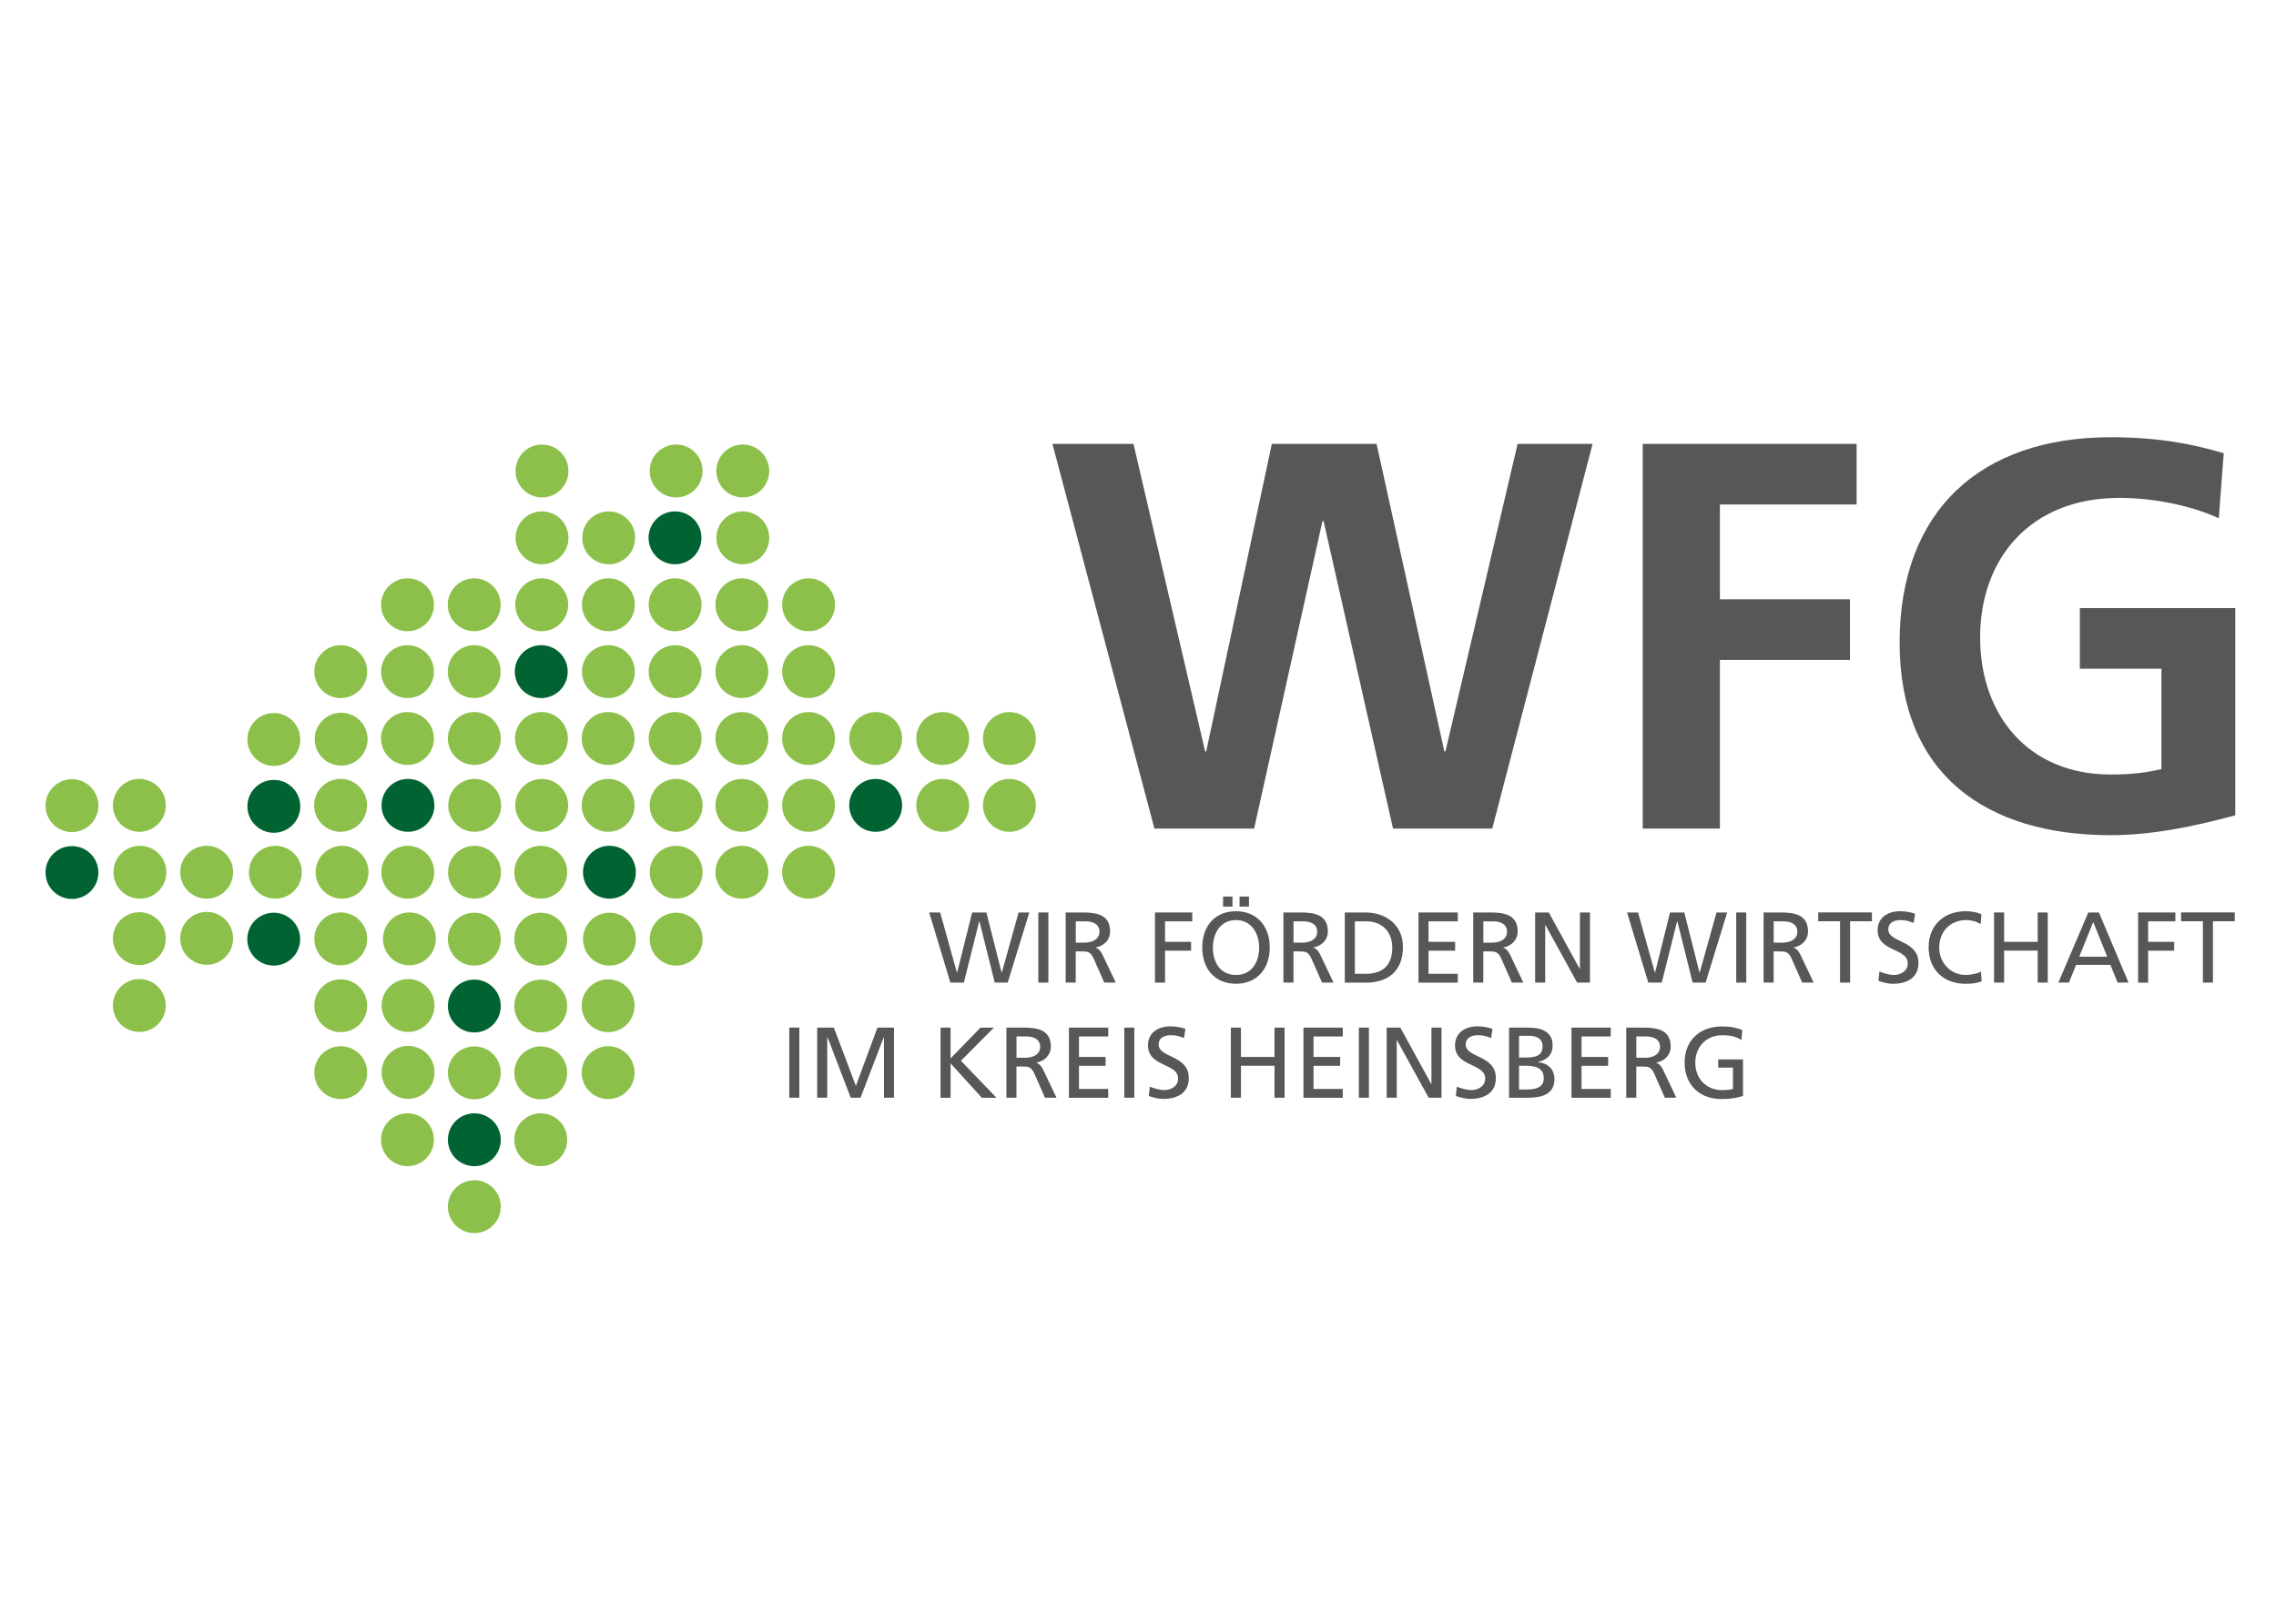 <?xml version="1.0" encoding="UTF-8"?><svg id="Ebene_1" xmlns="http://www.w3.org/2000/svg" viewBox="0 0 398.55 284.37"><defs><style>.cls-1{fill:#8cc04b;}.cls-2{fill:#fff;}.cls-3{fill:#575756;}.cls-4{fill:#006331;}</style></defs><rect class="cls-2" width="398.55" height="284.37"/><path class="cls-3" d="m162.69,159.8h1.94l2.94,10.52h.04l2.62-10.52h2.5l2.66,10.52h.04l2.94-10.52h1.87l-3.78,12.28h-2.27l-2.68-10.74h-.04l-2.69,10.74h-2.36l-3.71-12.28Z"/><path class="cls-3" d="m181.82,159.8h1.76v12.28h-1.76v-12.28Z"/><path class="cls-3" d="m186.61,159.8h3.01c2.43,0,4.77.39,4.77,3.33,0,1.5-1.11,2.55-2.53,2.8v.03c.55.21.81.48,1.2,1.23l2.32,4.89h-2.01l-1.88-4.26c-.55-1.2-1.13-1.2-2.06-1.2h-1.06v5.46h-1.76v-12.28Zm1.76,5.28h1.5c1.67,0,2.66-.74,2.66-1.92,0-1.11-.84-1.81-2.46-1.81h-1.69v3.73Z"/><path class="cls-3" d="m202.25,159.8h6.53v1.55h-4.77v3.59h4.56v1.55h-4.56v5.6h-1.76v-12.28Z"/><path class="cls-3" d="m216.44,159.58c3.73,0,5.91,2.71,5.91,6.35s-2.17,6.35-5.91,6.35-5.91-2.62-5.91-6.35,2.18-6.35,5.91-6.35Zm0,11.16c2.83,0,4.05-2.36,4.05-4.8s-1.34-4.82-4.05-4.81c-2.71-.02-4.05,2.31-4.05,4.81s1.21,4.8,4.05,4.8Zm-2.27-13.73h1.65v1.76h-1.65v-1.76Zm2.89,0h1.65v1.76h-1.65v-1.76Z"/><path class="cls-3" d="m224.74,159.8h3.01c2.43,0,4.77.39,4.77,3.33,0,1.5-1.11,2.55-2.53,2.8v.03c.55.21.81.48,1.2,1.23l2.32,4.89h-2.01l-1.88-4.26c-.55-1.2-1.13-1.2-2.06-1.2h-1.06v5.46h-1.76v-12.28Zm1.76,5.28h1.5c1.67,0,2.66-.74,2.66-1.92,0-1.11-.84-1.81-2.46-1.81h-1.69v3.73Z"/><path class="cls-3" d="m235.49,159.8h3.63c3.64,0,6.55,2.25,6.55,6.04,0,4.12-2.5,6.25-6.55,6.25h-3.63v-12.28Zm1.76,10.74h1.85c3.03,0,4.7-1.46,4.7-4.63,0-2.87-1.95-4.56-4.49-4.56h-2.06v9.19Z"/><path class="cls-3" d="m248.39,159.8h6.88v1.55h-5.12v3.59h4.66v1.55h-4.66v4.05h5.12v1.55h-6.88v-12.28Z"/><path class="cls-3" d="m257.98,159.8h3.01c2.43,0,4.77.39,4.77,3.33,0,1.5-1.11,2.55-2.53,2.8v.03c.55.21.81.48,1.2,1.23l2.32,4.89h-2.01l-1.88-4.26c-.55-1.2-1.13-1.2-2.06-1.2h-1.06v5.46h-1.76v-12.28Zm1.76,5.28h1.5c1.67,0,2.66-.74,2.66-1.92,0-1.11-.84-1.81-2.46-1.81h-1.69v3.73Z"/><path class="cls-3" d="m268.82,159.8h2.39l5.42,9.89h.03v-9.89h1.76v12.28h-2.25l-5.56-10.1h-.03v10.1h-1.76v-12.28Z"/><path class="cls-3" d="m284.9,159.8h1.94l2.94,10.52h.04l2.62-10.52h2.5l2.66,10.52h.04l2.94-10.52h1.87l-3.78,12.28h-2.27l-2.68-10.74h-.04l-2.69,10.74h-2.36l-3.71-12.28Z"/><path class="cls-3" d="m304.03,159.8h1.76v12.28h-1.76v-12.28Z"/><path class="cls-3" d="m308.82,159.8h3.01c2.43,0,4.77.39,4.77,3.33,0,1.5-1.11,2.55-2.53,2.8v.03c.55.21.81.48,1.2,1.23l2.32,4.89h-2.01l-1.88-4.26c-.55-1.2-1.13-1.2-2.06-1.2h-1.06v5.46h-1.76v-12.28Zm1.76,5.28h1.5c1.67,0,2.66-.74,2.66-1.92,0-1.11-.84-1.81-2.46-1.81h-1.69v3.73Z"/><path class="cls-3" d="m322.21,161.34h-3.82v-1.55h9.4v1.55h-3.82v10.74h-1.76v-10.74Z"/><path class="cls-3" d="m335.12,161.64c-.9-.35-1.39-.51-2.31-.51-.98,0-2.15.35-2.15,1.64,0,2.36,5.28,1.81,5.28,5.86,0,2.62-2.02,3.66-4.49,3.66-.86,0-1.71-.25-2.52-.51l.18-1.64c.6.25,1.66.6,2.55.6,1,0,2.41-.56,2.41-2.01,0-2.75-5.28-1.99-5.28-5.81,0-2.18,1.72-3.34,3.94-3.34.81,0,1.78.14,2.62.44l-.25,1.62Z"/><path class="cls-3" d="m346.83,161.82c-.77-.46-1.64-.69-2.53-.69-2.83,0-4.72,2.04-4.72,4.81s2.08,4.8,4.63,4.8c.88,0,2.06-.23,2.68-.6l.11,1.71c-.93.39-2.08.44-2.8.44-3.89,0-6.48-2.5-6.48-6.41s2.75-6.3,6.49-6.3c.95,0,1.88.14,2.76.53l-.14,1.71Z"/><path class="cls-3" d="m349.18,159.8h1.76v5.14h5.88v-5.14h1.76v12.28h-1.76v-5.6h-5.88v5.6h-1.76v-12.28Z"/><path class="cls-3" d="m365.69,159.8h1.85l5.19,12.28h-1.92l-1.25-3.1h-6.02l-1.25,3.1h-1.85l5.24-12.28Zm.86,1.65l-2.45,6.09h4.89l-2.45-6.09Z"/><path class="cls-3" d="m374.4,159.8h6.53v1.55h-4.77v3.59h4.56v1.55h-4.56v5.6h-1.76v-12.28Z"/><path class="cls-3" d="m385.75,161.34h-3.82v-1.55h9.4v1.55h-3.82v10.74h-1.76v-10.74Z"/><path class="cls-3" d="m138.21,179.96h1.76v12.28h-1.76v-12.28Z"/><path class="cls-3" d="m143.12,179.96h2.9l3.85,10.21,3.78-10.21h2.9v12.28h-1.76v-10.63h-.03l-4.07,10.63h-1.72l-4.07-10.63h-.04v10.63h-1.76v-12.28Z"/><path class="cls-3" d="m164.69,179.96h1.76v5.4l5.25-5.4h2.34l-5.77,5.81,6.23,6.48h-2.57l-5.47-6.02v6.02h-1.76v-12.28Z"/><path class="cls-3" d="m176.23,179.96h3.01c2.43,0,4.77.39,4.77,3.33,0,1.5-1.11,2.55-2.53,2.8v.03c.55.21.81.48,1.2,1.23l2.32,4.89h-2.01l-1.88-4.26c-.55-1.2-1.13-1.2-2.06-1.2h-1.06v5.46h-1.76v-12.28Zm1.76,5.28h1.5c1.67,0,2.66-.74,2.66-1.92,0-1.11-.84-1.81-2.46-1.81h-1.69v3.73Z"/><path class="cls-3" d="m187.18,179.96h6.88v1.55h-5.12v3.59h4.66v1.55h-4.66v4.05h5.12v1.55h-6.88v-12.28Z"/><path class="cls-3" d="m196.87,179.96h1.76v12.28h-1.76v-12.28Z"/><path class="cls-3" d="m207.35,181.8c-.9-.35-1.39-.51-2.31-.51-.99,0-2.15.35-2.15,1.64,0,2.36,5.28,1.81,5.28,5.86,0,2.62-2.02,3.66-4.49,3.66-.86,0-1.71-.25-2.52-.51l.18-1.64c.6.25,1.65.6,2.55.6,1,0,2.41-.56,2.41-2.01,0-2.75-5.28-1.99-5.28-5.81,0-2.18,1.72-3.34,3.94-3.34.81,0,1.78.14,2.62.44l-.25,1.62Z"/><path class="cls-3" d="m215.54,179.96h1.76v5.14h5.88v-5.14h1.76v12.28h-1.76v-5.6h-5.88v5.6h-1.76v-12.28Z"/><path class="cls-3" d="m228.25,179.96h6.88v1.55h-5.12v3.59h4.66v1.55h-4.66v4.05h5.12v1.55h-6.88v-12.28Z"/><path class="cls-3" d="m237.95,179.96h1.76v12.28h-1.76v-12.28Z"/><path class="cls-3" d="m242.82,179.96h2.39l5.42,9.89h.03v-9.89h1.76v12.28h-2.25l-5.56-10.1h-.03v10.1h-1.76v-12.28Z"/><path class="cls-3" d="m261.12,181.8c-.9-.35-1.39-.51-2.31-.51-.98,0-2.15.35-2.15,1.64,0,2.36,5.28,1.81,5.28,5.86,0,2.62-2.02,3.66-4.49,3.66-.86,0-1.71-.25-2.52-.51l.18-1.64c.6.25,1.66.6,2.55.6,1,0,2.41-.56,2.41-2.01,0-2.75-5.28-1.99-5.28-5.81,0-2.18,1.72-3.34,3.94-3.34.81,0,1.78.14,2.62.44l-.25,1.62Z"/><path class="cls-3" d="m264.24,179.96h3.33c2.55,0,4.31.83,4.31,3.1,0,1.69-.99,2.53-2.53,2.92v.04c1.67.14,2.85,1.23,2.85,2.96,0,2.64-2.18,3.27-4.68,3.27h-3.27v-12.28Zm1.76,5.24h.97c1.71,0,3.15-.16,3.15-1.97,0-1.46-1.25-1.83-2.27-1.83h-1.85v3.8Zm0,5.6h1.32c1.58,0,3.01-.33,3.01-1.99,0-1.9-1.67-2.17-3.19-2.17h-1.14v4.15Z"/><path class="cls-3" d="m275.18,179.96h6.88v1.55h-5.12v3.59h4.66v1.55h-4.66v4.05h5.12v1.55h-6.88v-12.28Z"/><path class="cls-3" d="m284.77,179.96h3.01c2.43,0,4.77.39,4.77,3.33,0,1.5-1.11,2.55-2.53,2.8v.03c.55.21.81.48,1.2,1.23l2.32,4.89h-2.01l-1.88-4.26c-.55-1.2-1.13-1.2-2.06-1.2h-1.06v5.46h-1.76v-12.28Zm1.76,5.28h1.5c1.67,0,2.66-.74,2.66-1.92,0-1.11-.85-1.81-2.46-1.81h-1.69v3.73Z"/><path class="cls-3" d="m304.96,182.14c-.86-.56-1.8-.84-3.38-.84-2.83,0-4.72,2.06-4.72,4.81,0,2.89,2.08,4.8,4.63,4.8,1.21,0,1.53-.12,1.97-.21v-3.73h-2.59v-1.44h4.35v6.39c-.67.23-1.83.55-3.75.55-3.89,0-6.48-2.5-6.48-6.41s2.75-6.3,6.49-6.3c1.8,0,2.59.26,3.61.62l-.14,1.78Z"/><path class="cls-3" d="m389.4,79.37c-5.79-1.74-11.97-2.8-19.79-2.8-22.87,0-36.97,12.93-36.97,36s15.15,33.69,36.97,33.69c7.24,0,14.67-1.54,21.81-3.48v-36.29h-27.22v10.62h14.29v17.57c-2.32.58-5.21.96-8.88.96-14.38,0-22.87-10.33-22.87-24.03s8.69-24.42,24.42-24.42c5.41,0,12.16,1.16,17.37,3.57l.87-11.39Zm-101.74,65.73h13.51v-29.53h22.78v-10.62h-22.78v-16.6h23.94v-10.62h-37.45v67.37Zm-85.52,0h17.47l11.97-53.86h.19l12.16,53.86h17.38l17.57-67.37h-13.13l-12.64,53.86h-.19l-11.87-53.86h-18.34l-11.49,53.86h-.19l-12.55-53.86h-14.19l17.86,67.37Z"/><path class="cls-1" d="m176.76,145.67c2.56,0,4.63-2.07,4.63-4.63s-2.07-4.63-4.63-4.63-4.63,2.07-4.63,4.63,2.07,4.63,4.63,4.63"/><path class="cls-1" d="m141.59,145.67c2.56,0,4.63-2.07,4.63-4.63s-2.07-4.63-4.63-4.63-4.63,2.07-4.63,4.63,2.07,4.63,4.63,4.63"/><path class="cls-1" d="m118.4,157.38c2.56,0,4.63-2.07,4.63-4.63s-2.07-4.63-4.63-4.63-4.63,2.07-4.63,4.63,2.07,4.63,4.63,4.63"/><path class="cls-1" d="m59.9,157.38c2.56,0,4.63-2.07,4.63-4.63s-2.07-4.63-4.63-4.63-4.63,2.07-4.63,4.63,2.07,4.63,4.63,4.63"/><path class="cls-1" d="m141.59,157.38c2.56,0,4.63-2.07,4.63-4.63s-2.07-4.63-4.63-4.63-4.63,2.07-4.63,4.63,2.07,4.63,4.63,4.63"/><path class="cls-1" d="m83.09,157.38c2.56,0,4.63-2.07,4.63-4.63s-2.07-4.63-4.63-4.63-4.63,2.07-4.63,4.63,2.07,4.63,4.63,4.63"/><path class="cls-1" d="m118.4,169.1c2.56,0,4.63-2.07,4.63-4.63s-2.07-4.63-4.63-4.63-4.63,2.07-4.63,4.63,2.07,4.63,4.63,4.63"/><path class="cls-1" d="m141.59,122.25c2.56,0,4.63-2.07,4.63-4.63s-2.07-4.63-4.63-4.63-4.63,2.07-4.63,4.63,2.07,4.63,4.63,4.63"/><path class="cls-1" d="m83.04,122.25c2.56,0,4.63-2.07,4.63-4.63s-2.07-4.63-4.63-4.63-4.63,2.07-4.63,4.63,2.07,4.63,4.63,4.63"/><path class="cls-1" d="m106.49,133.96c2.56,0,4.63-2.07,4.63-4.63s-2.07-4.63-4.63-4.63-4.63,2.07-4.63,4.63,2.07,4.63,4.63,4.63"/><path class="cls-1" d="m94.86,110.54c2.56,0,4.63-2.07,4.63-4.63s-2.07-4.63-4.63-4.63-4.63,2.07-4.63,4.63,2.07,4.63,4.63,4.63"/><path class="cls-1" d="m118.22,122.25c2.56,0,4.63-2.07,4.63-4.63s-2.07-4.63-4.63-4.63-4.63,2.07-4.63,4.63,2.07,4.63,4.63,4.63"/><path class="cls-1" d="m106.59,98.82c2.56,0,4.63-2.07,4.63-4.63s-2.07-4.63-4.63-4.63-4.63,2.07-4.63,4.63,2.07,4.63,4.63,4.63"/><path class="cls-1" d="m59.67,122.25c2.56,0,4.63-2.07,4.63-4.63s-2.07-4.63-4.63-4.63-4.63,2.07-4.63,4.63,2.07,4.63,4.63,4.63"/><path class="cls-1" d="m130.07,98.82c2.56,0,4.63-2.07,4.63-4.63s-2.07-4.63-4.63-4.63-4.63,2.07-4.63,4.63,2.07,4.63,4.63,4.63"/><path class="cls-1" d="m94.86,145.67c2.56,0,4.63-2.07,4.63-4.63s-2.07-4.63-4.63-4.63-4.63,2.07-4.63,4.63,2.07,4.63,4.63,4.63"/><path class="cls-1" d="m165.08,145.67c2.56,0,4.63-2.07,4.63-4.63s-2.07-4.63-4.63-4.63-4.63,2.07-4.63,4.63,2.07,4.63,4.63,4.63"/><path class="cls-4" d="m153.34,145.67c2.56,0,4.63-2.07,4.63-4.63s-2.07-4.63-4.63-4.63-4.63,2.07-4.63,4.63,2.07,4.63,4.63,4.63"/><path class="cls-4" d="m47.93,169.1c2.56,0,4.63-2.07,4.63-4.63s-2.07-4.63-4.63-4.63-4.63,2.07-4.63,4.63,2.07,4.63,4.63,4.63"/><path class="cls-4" d="m83.06,180.81c2.56,0,4.63-2.07,4.63-4.63s-2.07-4.63-4.63-4.63-4.63,2.07-4.63,4.63,2.07,4.63,4.63,4.63"/><path class="cls-4" d="m83.06,204.23c2.56,0,4.63-2.07,4.63-4.63s-2.07-4.63-4.63-4.63-4.63,2.08-4.63,4.63,2.07,4.63,4.63,4.63"/><path class="cls-1" d="m24.5,157.38c2.56,0,4.63-2.07,4.63-4.63s-2.07-4.63-4.63-4.63-4.63,2.07-4.63,4.63,2.07,4.63,4.63,4.63"/><path class="cls-1" d="m59.64,145.67c2.56,0,4.63-2.07,4.63-4.63s-2.07-4.63-4.63-4.63-4.63,2.07-4.63,4.63,2.07,4.63,4.63,4.63"/><path class="cls-1" d="m71.35,133.96c2.56,0,4.63-2.07,4.63-4.63s-2.07-4.63-4.63-4.63-4.63,2.07-4.63,4.63,2.07,4.63,4.63,4.63"/><path class="cls-1" d="m106.49,145.67c2.56,0,4.63-2.07,4.63-4.63s-2.07-4.63-4.63-4.63-4.63,2.07-4.63,4.63,2.07,4.63,4.63,4.63"/><path class="cls-4" d="m94.78,122.25c2.56,0,4.63-2.07,4.63-4.63s-2.07-4.63-4.63-4.63-4.63,2.07-4.63,4.63,2.07,4.63,4.63,4.63"/><path class="cls-4" d="m118.2,98.82c2.56,0,4.63-2.07,4.63-4.63s-2.07-4.63-4.63-4.63-4.63,2.07-4.63,4.63,2.07,4.63,4.63,4.63"/><path class="cls-1" d="m129.91,145.67c2.56,0,4.63-2.07,4.63-4.63s-2.07-4.63-4.63-4.63-4.63,2.07-4.63,4.63,2.07,4.63,4.63,4.63"/><path class="cls-1" d="m94.69,192.52c2.56,0,4.63-2.07,4.63-4.64s-2.07-4.63-4.63-4.63-4.63,2.08-4.63,4.63,2.07,4.64,4.63,4.64"/><path class="cls-1" d="m24.4,169.01c2.56,0,4.63-2.07,4.63-4.63s-2.07-4.63-4.63-4.63-4.63,2.07-4.63,4.63,2.07,4.63,4.63,4.63"/><path class="cls-1" d="m47.95,134.13c2.56,0,4.63-2.07,4.63-4.63s-2.07-4.63-4.63-4.63-4.63,2.07-4.63,4.63,2.07,4.63,4.63,4.63"/><path class="cls-1" d="m12.6,145.72c2.56,0,4.63-2.07,4.63-4.63s-2.07-4.63-4.63-4.63-4.63,2.07-4.63,4.63,2.07,4.63,4.63,4.63"/><path class="cls-1" d="m59.67,192.48c2.56,0,4.63-2.07,4.63-4.63s-2.07-4.63-4.63-4.63-4.63,2.07-4.63,4.63,2.07,4.63,4.63,4.63"/><path class="cls-1" d="m106.49,192.48c2.56,0,4.63-2.07,4.63-4.63s-2.07-4.63-4.63-4.63-4.63,2.07-4.63,4.63,2.07,4.63,4.63,4.63"/><path class="cls-1" d="m36.19,168.96c2.56,0,4.63-2.07,4.63-4.63s-2.07-4.63-4.63-4.63-4.63,2.07-4.63,4.63,2.07,4.63,4.63,4.63"/><path class="cls-1" d="m59.74,134.08c2.56,0,4.63-2.07,4.63-4.63s-2.07-4.63-4.63-4.63-4.63,2.07-4.63,4.63,2.07,4.63,4.63,4.63"/><path class="cls-1" d="m24.4,145.67c2.56,0,4.63-2.07,4.63-4.63s-2.07-4.63-4.63-4.63-4.63,2.07-4.63,4.63,2.07,4.63,4.63,4.63"/><path class="cls-1" d="m71.46,192.43c2.56,0,4.63-2.07,4.63-4.63s-2.07-4.64-4.63-4.64-4.63,2.07-4.63,4.64,2.07,4.63,4.63,4.63"/><path class="cls-1" d="m71.35,204.23c2.56,0,4.63-2.07,4.63-4.63s-2.07-4.63-4.63-4.63-4.63,2.08-4.63,4.63,2.07,4.63,4.63,4.63"/><path class="cls-4" d="m106.72,157.38c2.56,0,4.63-2.07,4.63-4.63s-2.07-4.63-4.63-4.63-4.63,2.07-4.63,4.63,2.07,4.63,4.63,4.63"/><path class="cls-1" d="m48.22,157.38c2.56,0,4.63-2.07,4.63-4.63s-2.07-4.63-4.63-4.63-4.63,2.07-4.63,4.63,2.07,4.63,4.63,4.63"/><path class="cls-1" d="m129.91,157.38c2.56,0,4.63-2.07,4.63-4.63s-2.07-4.63-4.63-4.63-4.63,2.07-4.63,4.63,2.07,4.63,4.63,4.63"/><path class="cls-1" d="m71.41,157.38c2.56,0,4.63-2.07,4.63-4.63s-2.07-4.63-4.63-4.63-4.63,2.07-4.63,4.63,2.07,4.63,4.63,4.63"/><path class="cls-1" d="m94.69,204.23c2.56,0,4.63-2.07,4.63-4.63s-2.07-4.63-4.63-4.63-4.63,2.08-4.63,4.63,2.07,4.63,4.63,4.63"/><path class="cls-1" d="m24.4,180.72c2.56,0,4.63-2.08,4.63-4.63s-2.07-4.63-4.63-4.63-4.63,2.07-4.63,4.63,2.07,4.63,4.63,4.63"/><path class="cls-4" d="m47.95,145.84c2.56,0,4.63-2.07,4.63-4.63s-2.07-4.63-4.63-4.63-4.63,2.07-4.63,4.63,2.07,4.63,4.63,4.63"/><path class="cls-4" d="m12.6,157.43c2.56,0,4.63-2.07,4.63-4.63s-2.07-4.63-4.63-4.63-4.63,2.07-4.63,4.63,2.07,4.63,4.63,4.63"/><path class="cls-1" d="m106.72,169.1c2.56,0,4.63-2.07,4.63-4.63s-2.07-4.63-4.63-4.63-4.63,2.07-4.63,4.63,2.07,4.63,4.63,4.63"/><path class="cls-1" d="m71.69,169.05c2.56,0,4.63-2.08,4.63-4.63s-2.07-4.63-4.63-4.63-4.63,2.07-4.63,4.63,2.07,4.63,4.63,4.63"/><path class="cls-1" d="m129.91,122.25c2.56,0,4.63-2.07,4.63-4.63s-2.07-4.63-4.63-4.63-4.63,2.07-4.63,4.63,2.07,4.63,4.63,4.63"/><path class="cls-1" d="m71.36,122.25c2.56,0,4.63-2.07,4.63-4.63s-2.07-4.63-4.63-4.63-4.63,2.07-4.63,4.63,2.07,4.63,4.63,4.63"/><path class="cls-1" d="m94.81,133.96c2.56,0,4.63-2.07,4.63-4.63s-2.07-4.63-4.63-4.63-4.63,2.07-4.63,4.63,2.07,4.63,4.63,4.63"/><path class="cls-1" d="m94.69,169.1c2.56,0,4.63-2.07,4.63-4.63s-2.07-4.63-4.63-4.63-4.63,2.07-4.63,4.63,2.07,4.63,4.63,4.63"/><path class="cls-1" d="m83.06,169.1c2.56,0,4.63-2.07,4.63-4.63s-2.07-4.63-4.63-4.63-4.63,2.07-4.63,4.63,2.07,4.63,4.63,4.63"/><path class="cls-1" d="m83.06,192.52c2.56,0,4.63-2.07,4.63-4.64s-2.07-4.63-4.63-4.63-4.63,2.08-4.63,4.63,2.07,4.64,4.63,4.64"/><path class="cls-1" d="m83.06,215.95c2.56,0,4.63-2.07,4.63-4.63s-2.07-4.63-4.63-4.63-4.63,2.08-4.63,4.63,2.07,4.63,4.63,4.63"/><path class="cls-1" d="m59.67,169.05c2.56,0,4.63-2.08,4.63-4.63s-2.07-4.63-4.63-4.63-4.63,2.07-4.63,4.63,2.07,4.63,4.63,4.63"/><path class="cls-1" d="m106.54,122.25c2.56,0,4.63-2.07,4.63-4.63s-2.07-4.63-4.63-4.63-4.63,2.07-4.63,4.63,2.07,4.63,4.63,4.63"/><path class="cls-1" d="m94.91,98.82c2.56,0,4.63-2.07,4.63-4.63s-2.07-4.63-4.63-4.63-4.63,2.07-4.63,4.63,2.07,4.63,4.63,4.63"/><path class="cls-1" d="m176.76,133.96c2.56,0,4.63-2.07,4.63-4.63s-2.07-4.63-4.63-4.63-4.63,2.07-4.63,4.63,2.07,4.63,4.63,4.63"/><path class="cls-1" d="m141.59,133.96c2.56,0,4.63-2.07,4.63-4.63s-2.07-4.63-4.63-4.63-4.63,2.07-4.63,4.63,2.07,4.63,4.63,4.63"/><path class="cls-1" d="m118.4,145.67c2.56,0,4.63-2.07,4.63-4.63s-2.07-4.63-4.63-4.63-4.63,2.07-4.63,4.63,2.07,4.63,4.63,4.63"/><path class="cls-1" d="m118.22,133.96c2.56,0,4.63-2.07,4.63-4.63s-2.07-4.63-4.63-4.63-4.63,2.07-4.63,4.63,2.07,4.63,4.63,4.63"/><path class="cls-1" d="m83.12,145.67c2.56,0,4.63-2.07,4.63-4.63s-2.07-4.63-4.63-4.63-4.63,2.07-4.63,4.63,2.07,4.63,4.63,4.63"/><path class="cls-1" d="m141.59,110.54c2.56,0,4.63-2.07,4.63-4.63s-2.07-4.63-4.63-4.63-4.63,2.07-4.63,4.63,2.07,4.63,4.63,4.63"/><path class="cls-1" d="m83.04,110.54c2.56,0,4.63-2.07,4.63-4.63s-2.07-4.63-4.63-4.63-4.63,2.07-4.63,4.63,2.07,4.63,4.63,4.63"/><path class="cls-1" d="m118.22,110.54c2.56,0,4.63-2.07,4.63-4.63s-2.07-4.63-4.63-4.63-4.63,2.07-4.63,4.63,2.07,4.63,4.63,4.63"/><path class="cls-1" d="m130.07,87.11c2.56,0,4.63-2.07,4.63-4.63s-2.07-4.63-4.63-4.63-4.63,2.07-4.63,4.63,2.07,4.63,4.63,4.63"/><path class="cls-1" d="m165.08,133.96c2.56,0,4.63-2.07,4.63-4.63s-2.07-4.63-4.63-4.63-4.63,2.07-4.63,4.63,2.07,4.63,4.63,4.63"/><path class="cls-1" d="m153.34,133.96c2.56,0,4.63-2.07,4.63-4.63s-2.07-4.63-4.63-4.63-4.63,2.07-4.63,4.63,2.07,4.63,4.63,4.63"/><path class="cls-1" d="m129.91,133.96c2.56,0,4.63-2.07,4.63-4.63s-2.07-4.63-4.63-4.63-4.63,2.07-4.63,4.63,2.07,4.63,4.63,4.63"/><path class="cls-1" d="m94.69,180.81c2.56,0,4.63-2.07,4.63-4.63s-2.07-4.63-4.63-4.63-4.63,2.07-4.63,4.63,2.07,4.63,4.63,4.63"/><path class="cls-1" d="m59.67,180.76c2.56,0,4.63-2.07,4.63-4.63s-2.07-4.63-4.63-4.63-4.63,2.07-4.63,4.63,2.07,4.63,4.63,4.63"/><path class="cls-1" d="m106.49,180.76c2.56,0,4.63-2.07,4.63-4.63s-2.07-4.63-4.63-4.63-4.63,2.07-4.63,4.63,2.07,4.63,4.63,4.63"/><path class="cls-1" d="m71.46,180.72c2.56,0,4.63-2.08,4.63-4.63s-2.07-4.63-4.63-4.63-4.63,2.07-4.63,4.63,2.07,4.63,4.63,4.63"/><path class="cls-1" d="m83.06,133.96c2.56,0,4.63-2.07,4.63-4.63s-2.07-4.63-4.63-4.63-4.63,2.07-4.63,4.63,2.07,4.63,4.63,4.63"/><path class="cls-4" d="m71.44,145.67c2.56,0,4.63-2.07,4.63-4.63s-2.07-4.63-4.63-4.63-4.63,2.07-4.63,4.63,2.07,4.63,4.63,4.63"/><path class="cls-1" d="m129.91,110.54c2.56,0,4.63-2.07,4.63-4.63s-2.07-4.63-4.63-4.63-4.63,2.07-4.63,4.63,2.07,4.63,4.63,4.63"/><path class="cls-1" d="m71.36,110.54c2.56,0,4.63-2.07,4.63-4.63s-2.07-4.63-4.63-4.63-4.63,2.07-4.63,4.63,2.07,4.63,4.63,4.63"/><path class="cls-1" d="m94.69,157.38c2.56,0,4.63-2.07,4.63-4.63s-2.07-4.63-4.63-4.63-4.63,2.07-4.63,4.63,2.07,4.63,4.63,4.63"/><path class="cls-1" d="m36.19,157.38c2.56,0,4.63-2.07,4.63-4.63s-2.07-4.63-4.63-4.63-4.63,2.07-4.63,4.63,2.07,4.63,4.63,4.63"/><path class="cls-1" d="m106.54,110.54c2.56,0,4.63-2.07,4.63-4.63s-2.07-4.63-4.63-4.63-4.63,2.07-4.63,4.63,2.07,4.63,4.63,4.63"/><path class="cls-1" d="m94.91,87.11c2.56,0,4.63-2.07,4.63-4.63s-2.07-4.63-4.63-4.63-4.63,2.07-4.63,4.63,2.07,4.63,4.63,4.63"/><path class="cls-1" d="m118.4,87.11c2.56,0,4.63-2.07,4.63-4.63s-2.07-4.63-4.63-4.63-4.63,2.07-4.63,4.63,2.07,4.63,4.63,4.63"/></svg>